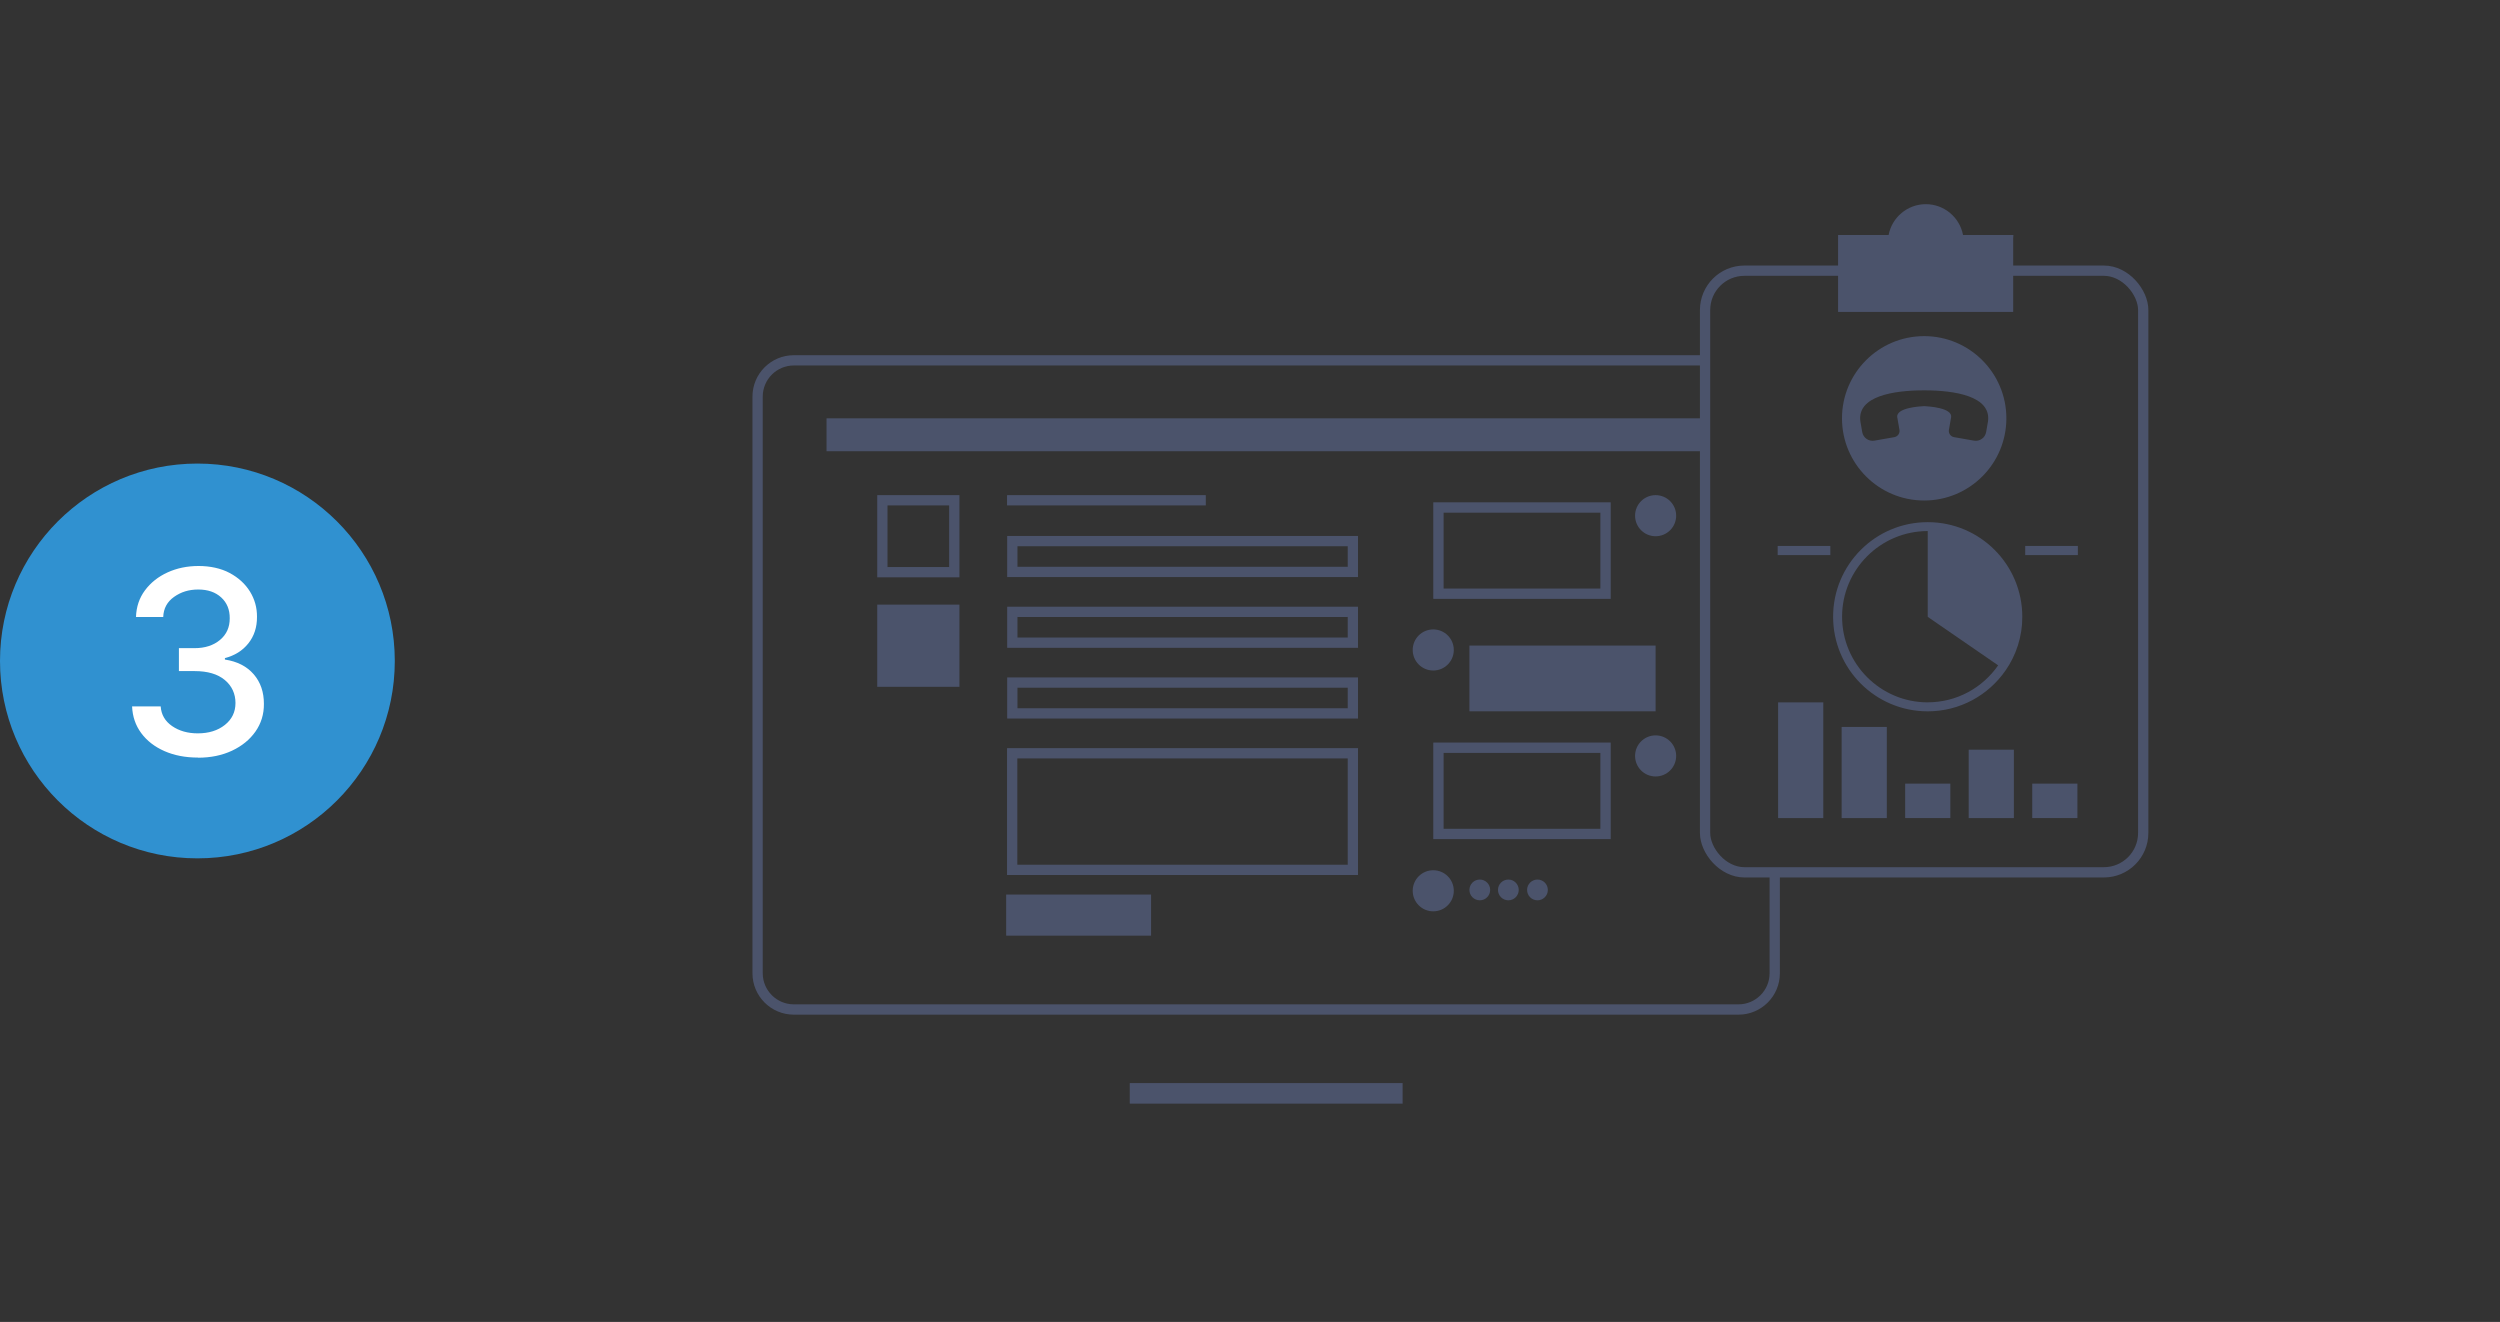 <?xml version="1.0" encoding="UTF-8"?><svg id="Layer_1" xmlns="http://www.w3.org/2000/svg" viewBox="0 0 730 386"><rect x="0" y="0" width="730" height="386" fill="#333333" stroke="none"/><defs><style>.cls-1{stroke-width:3px;}.cls-1,.cls-2{fill:none;stroke:#4b536b;stroke-miterlimit:10;}.cls-3{fill:#fff;}.cls-4{fill:#3091d0;}.cls-5{fill:#4b536b;}.cls-2{stroke-width:2.67px;}</style></defs><g><circle class="cls-4" cx="57.64" cy="193" r="57.64"/><path class="cls-3" d="M57.8,221.21c-3.67,0-6.93-.63-9.79-1.89-2.86-1.26-5.11-3.01-6.77-5.25-1.66-2.24-2.55-4.85-2.67-7.81h8.35c.16,2.41,1.27,4.33,3.33,5.75,2.06,1.42,4.56,2.13,7.5,2.13,3.21,0,5.85-.82,7.91-2.46,2.07-1.64,3.1-3.78,3.1-6.42s-1.04-4.99-3.13-6.71c-2.08-1.73-5.01-2.59-8.79-2.59h-4.6v-6.7h4.6c3.01,0,5.48-.8,7.39-2.39,1.92-1.6,2.86-3.71,2.85-6.33,.02-2.52-.81-4.55-2.49-6.09s-3.91-2.31-6.69-2.31-5.03,.71-7.06,2.14-3.09,3.39-3.18,5.89h-7.95c.09-2.96,.96-5.56,2.62-7.79s3.85-3.98,6.58-5.23c2.73-1.25,5.76-1.88,9.1-1.88s6.52,.68,9.07,2.05c2.55,1.37,4.52,3.17,5.91,5.41,1.38,2.24,2.07,4.7,2.05,7.38,.02,3.05-.83,5.64-2.53,7.77-1.7,2.13-3.98,3.55-6.84,4.28v.43c3.62,.55,6.42,1.99,8.42,4.31,2,2.32,2.98,5.21,2.97,8.65,.02,3.01-.81,5.71-2.47,8.07-1.67,2.37-3.96,4.23-6.86,5.59-2.91,1.36-6.22,2.04-9.92,2.04Z"/></g><g><g><path class="cls-5" d="M277.15,147.58v18h-18v-18h18m3-3h-24v24h24v-24h0Z"/><g><rect class="cls-5" x="329.89" y="316.26" width="79.67" height="6"/><rect class="cls-5" x="241.35" y="122.15" width="256.75" height="9.61"/></g><rect class="cls-5" x="293.8" y="261.21" width="42.31" height="12"/><rect class="cls-5" x="256.15" y="176.55" width="24" height="24"/><path class="cls-5" d="M393.54,159.5v6h-96.44v-6h96.44m3-3h-102.44v12h102.44v-12h0Z"/><path class="cls-5" d="M393.54,180.16v6h-96.44v-6h96.44m3-3h-102.44v12h102.44v-12h0Z"/><g><path class="cls-5" d="M393.54,221.46v31.04h-96.48v-31.04h96.48m3-3h-102.48v37.04h102.48v-37.04h0Z"/><rect class="cls-5" x="294.06" y="144.58" width="58.03" height="3"/></g><path class="cls-5" d="M393.54,200.81v6h-96.44v-6h96.44m3-3h-102.44v12h102.44v-12h0Z"/><g><g><circle class="cls-5" cx="418.51" cy="189.79" r="6"/><rect class="cls-5" x="429.07" y="188.51" width="54.37" height="19.19"/><circle class="cls-5" cx="483.44" cy="220.73" r="6"/><path class="cls-5" d="M467.31,219.85v22.16h-45.78v-22.16h45.78m3.02-3.02h-51.81v28.19h51.81v-28.19h0Z"/><circle class="cls-5" cx="418.51" cy="260.11" r="6"/><circle class="cls-5" cx="432.1" cy="259.86" r="3.03"/><circle class="cls-5" cx="448.94" cy="259.86" r="3.03"/><circle class="cls-5" cx="440.44" cy="259.86" r="3.03"/></g><circle class="cls-5" cx="483.44" cy="150.58" r="6"/><path class="cls-5" d="M467.31,149.7v22.16h-45.78v-22.16h45.78m3.02-3.02h-51.81v28.19h51.81v-28.19h0Z"/></g></g><g><g><rect class="cls-5" x="519.21" y="205.09" width="13.19" height="33.79"/><rect class="cls-5" x="537.76" y="212.27" width="13.19" height="26.61"/><rect class="cls-5" x="574.86" y="218.91" width="13.19" height="19.97"/><rect class="cls-5" x="556.31" y="228.82" width="13.19" height="10.05"/><rect class="cls-5" x="593.41" y="228.82" width="13.19" height="10.05"/></g><g><path class="cls-5" d="M587.84,69.76c0-.38,.03-.76,.07-1.13h-14.7c-.97-5.12-5.47-9.01-10.87-9.01s-9.9,3.89-10.87,9.01h-14.75v22.46h51.13v-21.33Z"/><rect class="cls-1" x="497.88" y="79.04" width="127.94" height="175.68" rx="11.49" ry="11.49"/></g><path class="cls-5" d="M561.86,98.15c-13.26,0-24,10.75-24,24s10.74,24,24,24,24-10.75,24-24-10.75-24-24-24Zm18.09,28.02c-.29,1.67-1.88,2.79-3.55,2.5l-5.82-1.02c-1-.18-1.67-1.13-1.5-2.13l.64-3.67c.46-2.8-6.73-3.2-7.73-3.25h-.23c-.87,.03-8.23,.42-7.76,3.25l.64,3.67c.18,1-.5,1.96-1.5,2.13l-5.82,1.02c-1.67,.29-3.26-.83-3.55-2.5l-.53-3.03c-1.12-7.54,9.87-9.15,18.52-9.16h.1s.13,0,.13,0c8.64,.02,19.6,1.63,18.49,9.16l-.53,3.03Z"/><g><path class="cls-5" d="M585.63,195.77c.38-.55,.74-1.11,1.07-1.68,.02-.03,.03-.05,.05-.08,.33-.57,.65-1.15,.94-1.74,0,0,0,0,0,0,.29-.59,.55-1.18,.8-1.79,.03-.07,.05-.14,.08-.2,.23-.58,.45-1.18,.64-1.78,0-.02,.01-.04,.02-.06,.19-.6,.36-1.22,.51-1.84,.03-.12,.05-.24,.08-.35,.13-.59,.25-1.18,.35-1.79,0-.03,.01-.07,.02-.1,.1-.62,.16-1.25,.22-1.88,.01-.15,.02-.31,.03-.46,.04-.63,.07-1.26,.07-1.91,0,0,0-.01,0-.02,0-15.25-12.36-27.62-27.62-27.62h0c-15.25,0-27.62,12.36-27.62,27.62s12.36,27.62,27.62,27.62c9.42,0,17.74-4.72,22.72-11.92h0s0,0,0,0Zm-22.73,9.32c-13.79,0-25.01-11.22-25.01-25.01s11.22-25.01,25.01-25.01h0v25.05l20.56,14.16c-4.52,6.52-12.05,10.8-20.56,10.8Z"/><line class="cls-2" x1="591.36" y1="160.75" x2="606.73" y2="160.75"/><line class="cls-2" x1="519.08" y1="160.75" x2="534.46" y2="160.75"/></g></g><path class="cls-5" d="M516.72,254.71v29.48c0,5.01-4.07,9.08-9.08,9.08H231.8c-5.01,0-9.08-4.07-9.08-9.08V115.8c0-5.01,4.07-9.08,9.08-9.08H497.88v-3H231.8c-6.67,0-12.08,5.41-12.08,12.08v168.4c0,6.67,5.41,12.08,12.08,12.08H507.64c6.67,0,12.08-5.41,12.08-12.08v-29.48h-3Z"/></g></svg>